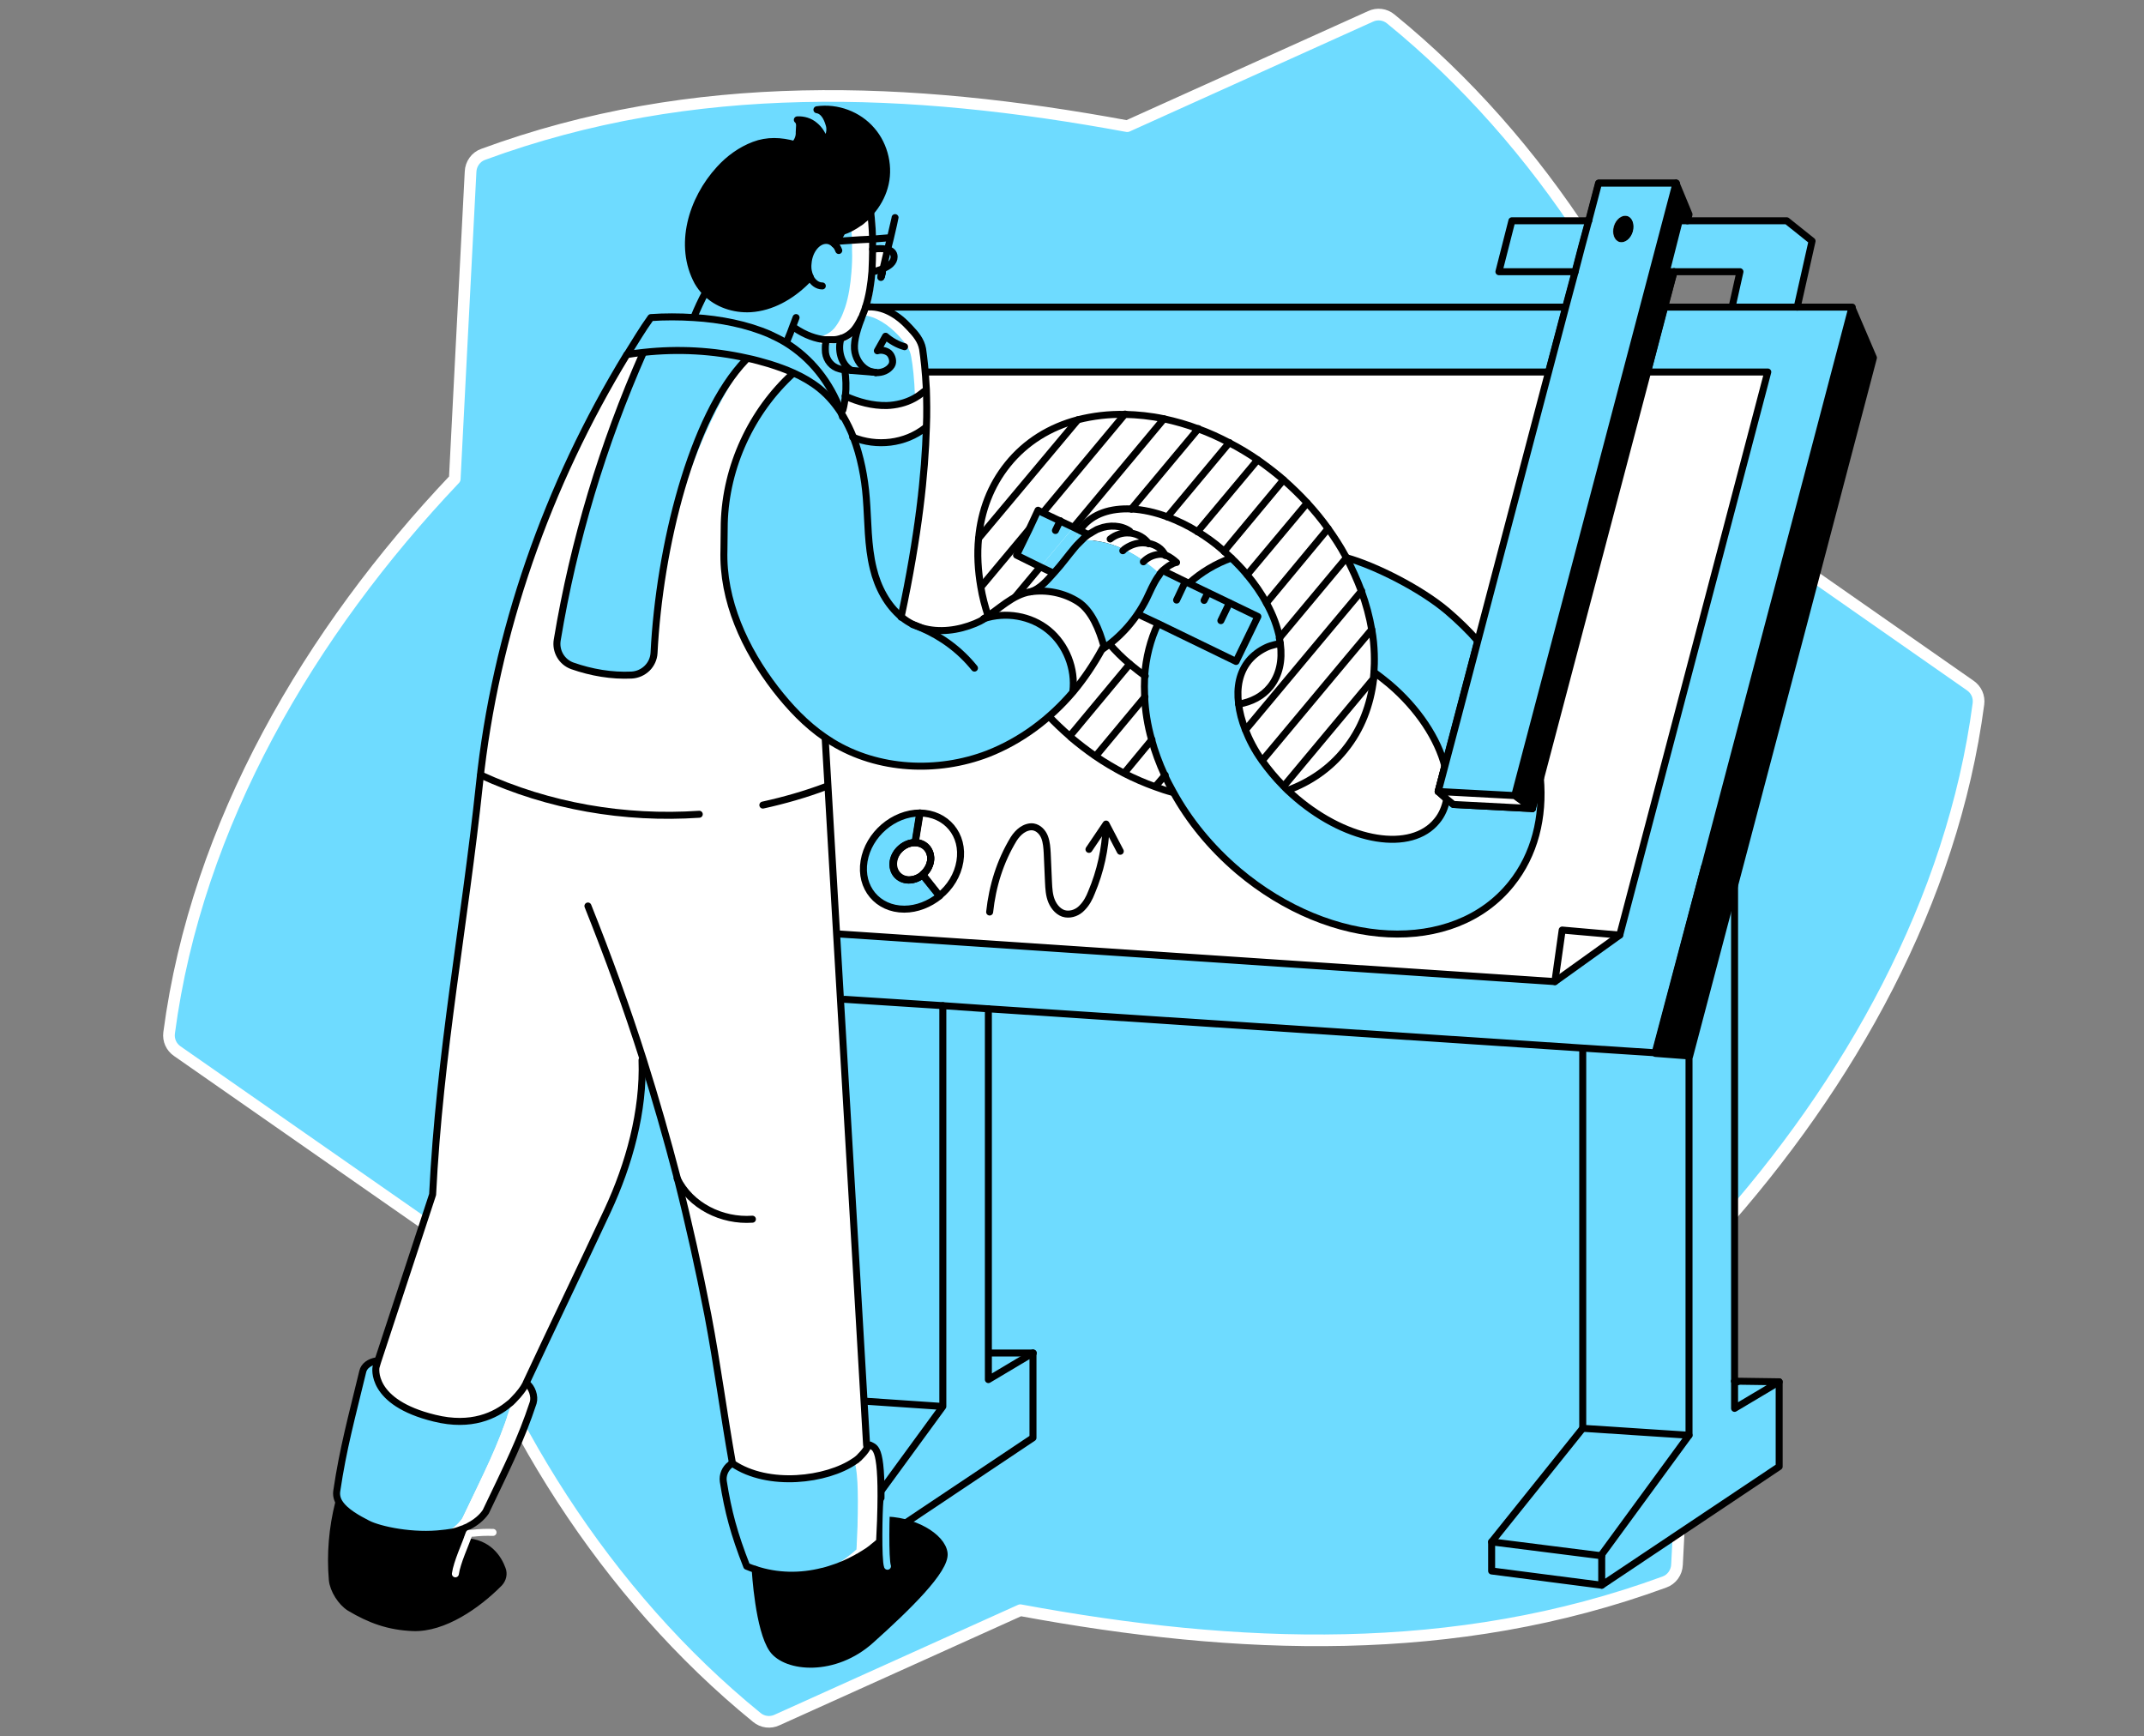 <svg xmlns="http://www.w3.org/2000/svg" width="368" height="298" viewBox="0 0 368 298" fill="none"><rect x="0" y="0" width="368" height="298" fill="#808080" stroke="none"/><path d="M293.381 86.373C283.716 54.666 264.605 24.316 238.708 3.251C237.73 2.436 236.373 2.273 235.233 2.816L193.482 21.656C156.182 14.761 118.938 13.241 82.941 26.488C81.693 26.922 80.824 28.117 80.77 29.474C80.227 39.681 78.055 82.193 78.055 82.193C53.189 108.416 33.752 141.426 29.029 177.259C28.866 178.508 29.409 179.703 30.44 180.408L75.232 211.627C84.896 243.334 104.007 273.684 129.905 294.749C130.882 295.564 132.239 295.727 133.379 295.184L175.131 276.344C212.43 283.239 249.675 284.705 285.671 271.512C286.92 271.078 287.788 269.883 287.843 268.526L288.591 254L292.5 247C293.859 245.566 293.26 212.974 294.586 211.5C317.505 186.015 335.119 154.618 339.584 120.795C339.747 119.546 339.204 118.352 338.172 117.646L293.381 86.373Z" fill="#6EDBFF" stroke="white" stroke-width="2" stroke-linecap="round" stroke-linejoin="round"></path><path d="M317.922 52.712L321.613 61.344C313.035 93.866 305.706 121.664 297.725 151.905C295.227 161.352 292.675 171.016 290.015 181.169H289.906L284.151 180.735C286.975 170.093 289.744 159.397 292.567 148.756C301.036 116.778 309.506 84.636 317.922 52.712Z" fill="black"></path><path d="M317.921 52.712C309.506 84.636 301.036 116.723 292.621 148.756C291.915 151.416 291.209 154.077 290.504 156.737C289.092 162.058 287.68 167.379 286.269 172.699C285.563 175.36 284.857 178.02 284.151 180.68L271.61 179.866L169.648 173.134L161.829 172.591L144.944 171.45L144.184 171.505C143.967 167.759 143.75 163.958 143.533 160.212H143.641L266.886 168.41C271.067 165.424 273.836 163.415 278.016 160.429L303.48 63.842H282.794C282.794 63.733 282.848 63.625 282.848 63.516C283.771 60.096 284.694 56.458 285.726 52.712H317.921Z" fill="#6EDBFF"></path><path d="M311.027 41.364L308.475 52.712H297.399V52.223L298.648 46.631H287.301H285.998L288.224 37.89H289.635H306.683L311.027 41.364Z" fill="#6EDBFF"></path><path d="M305.38 237.145V251.695L274.976 272.055V267.006V266.788L289.961 246.32V181.331V181.223H290.069C292.73 171.07 295.282 161.406 297.779 151.959V241.705L305.38 237.145Z" fill="#6EDBFF"></path><path d="M158.789 63.57L158.572 63.624C158.572 63.841 158.627 64.113 158.627 64.33C158.681 65.036 158.735 65.742 158.735 66.556C158.789 68.402 158.844 70.628 158.735 73.126C158.572 77.903 156.563 95.657 154.392 105.647C160.961 111.456 168.562 105.918 168.562 105.918C168.834 105.755 169.105 105.593 169.377 105.43C169.431 105.43 169.431 105.375 169.485 105.321C170.462 104.615 171.44 103.855 172.417 103.204C172.906 102.878 173.394 102.552 173.937 102.281C174.209 102.118 174.48 102.009 174.752 101.846C175.294 101.575 175.892 101.412 176.543 101.303L178.878 99.892C179.421 99.403 179.964 98.806 180.452 98.263C180.507 98.209 180.507 98.154 180.561 98.154C180.615 98.1 180.669 98.046 180.724 97.992C181.647 96.96 182.461 95.874 183.33 94.843C183.493 94.68 183.601 94.517 183.764 94.3C183.873 94.137 184.036 93.974 184.144 93.811L184.199 93.757C184.361 93.54 184.524 93.377 184.741 93.159C184.796 93.105 184.85 93.051 184.85 93.051C185.013 92.888 185.176 92.725 185.339 92.562C185.339 92.562 185.339 92.562 185.393 92.508C185.502 92.399 185.61 92.345 185.719 92.237C185.773 92.182 185.882 92.128 185.936 92.074C186.044 91.965 186.153 91.856 186.316 91.802C186.37 91.748 186.37 91.748 186.425 91.694C186.479 91.639 186.533 91.639 186.587 91.585C186.642 91.531 186.75 91.477 186.805 91.422C186.967 91.314 187.076 91.205 187.239 91.151C187.293 91.151 187.348 91.096 187.348 91.096C187.456 91.042 187.619 90.933 187.728 90.879C187.782 90.825 187.836 90.825 187.89 90.771C188.053 90.662 188.27 90.608 188.433 90.553C188.651 90.499 188.868 90.391 189.085 90.336C189.519 90.228 189.954 90.119 190.442 90.119C190.659 90.119 190.877 90.119 191.148 90.119C191.582 90.173 192.071 90.228 192.451 90.391C192.885 90.553 193.265 90.716 193.645 90.988V91.259C193.7 91.259 193.754 91.259 193.808 91.259C193.971 91.259 194.134 91.314 194.297 91.368C194.623 91.422 194.894 91.531 195.166 91.694C195.437 91.802 195.709 91.965 195.98 92.182C196.252 92.345 196.469 92.562 196.686 92.834C196.794 92.942 196.903 93.051 196.957 93.214C197.5 93.322 198.043 93.54 198.586 93.865C199.075 94.191 199.509 94.626 199.726 95.223C199.889 95.277 200.052 95.331 200.215 95.44C200.704 95.711 201.138 96.091 201.572 96.471C201.409 96.526 201.246 96.58 201.084 96.634C201.029 96.634 200.975 96.689 200.975 96.689C200.866 96.743 200.758 96.797 200.649 96.852C200.595 96.852 200.541 96.906 200.486 96.906C200.378 96.96 200.324 97.014 200.215 97.069C200.161 97.123 200.106 97.123 200.052 97.177C199.998 97.231 199.889 97.286 199.835 97.34C199.781 97.394 199.726 97.394 199.672 97.449C199.563 97.503 199.509 97.612 199.401 97.666C199.346 97.72 199.346 97.72 199.292 97.774L199.238 97.829C199.183 97.883 199.129 97.937 199.129 97.937C199.075 97.992 199.02 98.046 198.966 98.1L198.912 98.154C198.803 98.263 198.749 98.372 198.695 98.426C198.586 98.589 198.478 98.752 198.369 98.915C197.772 99.783 197.392 100.706 196.957 101.684C196.794 102.009 196.686 102.281 196.523 102.607C196.089 103.475 195.6 104.344 195.003 105.213C194.949 105.267 194.949 105.321 194.894 105.375C193.591 107.276 191.962 109.013 190.116 110.425C189.736 110.696 189.356 110.968 188.976 111.239H188.922C188.868 111.293 188.868 111.402 188.813 111.456C187.456 114.008 185.827 116.397 183.927 118.569C182.678 120.035 181.321 121.446 179.855 122.695C176.706 125.464 173.177 127.69 169.268 129.156C163.73 131.327 157.486 131.87 151.677 130.676H151.623C151.026 130.567 141.904 126.495 141.307 126.333L142.122 140.177C142.502 146.747 142.882 153.316 143.262 159.94L266.615 168.247C266.724 168.192 266.832 168.084 266.941 168.029C270.85 165.261 273.51 163.306 277.365 160.537C277.474 160.483 277.582 160.374 277.691 160.266L303.154 63.841L303.209 63.516H158.789V63.57ZM164.762 147.832C164.382 150.167 163.079 152.285 161.233 153.75C159.495 155.162 157.324 156.031 155.152 156.031C150.591 156.031 147.497 152.339 148.257 147.778C149.017 143.218 153.306 139.526 157.866 139.526C162.427 139.526 165.522 143.272 164.762 147.832ZM157.052 144.629C155.315 144.629 153.632 146.041 153.36 147.832C153.089 149.57 154.283 151.036 156.02 151.036C156.835 151.036 157.704 150.71 158.355 150.167C159.061 149.57 159.604 148.755 159.767 147.832C159.984 146.095 158.789 144.629 157.052 144.629Z" fill="white"></path><path d="M253.639 110.045C252.119 115.855 249.785 124.596 247.993 131.491C246.799 126.822 243.432 121.61 238.437 117.375C237.569 116.669 236.7 115.963 235.831 115.366C235.94 113.846 235.994 110.968 235.451 108.091C235.071 105.865 234.474 103.639 233.66 101.413C232.954 99.512 232.085 97.612 231.108 95.712C235.994 97.069 243.812 100.978 248.427 104.887C250.328 106.516 252.065 108.254 253.639 110.045Z" fill="#6EDBFF"></path><path d="M259.449 151.687C249.567 164.012 228.61 162.98 212.594 149.461C207.87 145.444 204.124 140.829 201.41 135.888C200.867 134.911 200.378 133.988 199.944 133.011C199.021 131.002 198.261 128.939 197.718 126.93C197.012 124.487 196.632 121.989 196.523 119.6C196.469 118.406 196.469 117.211 196.523 116.017C196.74 112.868 197.5 109.827 198.803 107.059L212.159 113.519L215.906 105.81L211.019 103.475L204.07 100.109C206.187 98.209 208.63 96.743 211.345 95.766C212.322 96.689 213.245 97.666 214.06 98.643C215.363 100.218 216.503 101.846 217.372 103.475C218.512 105.538 219.272 107.601 219.652 109.556C219.706 109.882 219.76 110.208 219.815 110.533C219.815 110.533 218.295 110.859 217.372 111.239C216.177 111.782 215.2 112.542 214.386 113.519C212.811 115.474 212.268 118.026 212.648 120.903C212.811 122.315 213.191 123.781 213.788 125.301C214.494 127.038 215.471 128.83 216.666 130.622C217.697 132.142 218.946 133.608 220.358 135.019C220.575 135.237 220.846 135.508 221.064 135.725C221.552 136.214 222.095 136.648 222.638 137.137C231.542 144.684 242.346 146.421 246.69 140.992C247.558 139.906 248.101 138.657 248.373 137.245L249.513 138.223L263.032 138.766C263.521 136.974 263.955 135.182 264.444 133.499C265.041 140.286 263.466 146.692 259.449 151.687Z" fill="#6EDBFF"></path><path d="M231.108 95.712C235.994 97.069 243.812 100.978 248.427 104.887C250.328 106.516 252.065 108.199 253.639 109.991" stroke="black" stroke-width="1.2" stroke-miterlimit="10" stroke-linecap="round" stroke-linejoin="round"></path><path d="M204.069 100.109C206.187 98.209 208.63 96.743 211.345 95.766" stroke="black" stroke-width="1.2" stroke-miterlimit="10" stroke-linecap="round" stroke-linejoin="round"></path><path d="M235.831 115.365C236.7 115.962 237.568 116.668 238.437 117.374C243.432 121.609 246.798 126.821 247.993 131.49" stroke="black" stroke-width="1.2" stroke-miterlimit="10" stroke-linecap="round" stroke-linejoin="round"></path><path d="M219.598 109.502C219.652 109.828 219.706 110.153 219.76 110.479C220.14 113.357 219.598 115.909 218.023 117.863C216.72 119.492 214.82 120.469 212.594 120.849" stroke="black" stroke-width="1.2" stroke-miterlimit="10" stroke-linecap="round" stroke-linejoin="round"></path><path d="M194.188 87.351C196.143 87.459 198.206 87.894 200.377 88.708C202.115 89.359 203.852 90.174 205.589 91.26C207.001 92.128 208.467 93.16 209.824 94.354C209.933 94.463 210.042 94.517 210.096 94.626C210.53 95.006 210.964 95.386 211.345 95.766C212.322 96.689 213.245 97.666 214.059 98.644C215.362 100.218 216.502 101.847 217.371 103.476C218.511 105.539 219.271 107.602 219.651 109.556" stroke="black" stroke-width="1.2" stroke-miterlimit="10" stroke-linecap="round" stroke-linejoin="round"></path><path d="M196.576 116.017C195.708 115.42 194.839 114.714 193.97 114.008L193.916 113.954C192.613 112.868 191.473 111.728 190.441 110.533C190.278 110.316 190.116 110.153 189.953 109.936C188.65 108.361 187.51 106.787 186.641 105.158C185.664 103.421 184.958 101.738 184.523 100.055" stroke="black" stroke-width="1.2" stroke-miterlimit="10" stroke-linecap="round" stroke-linejoin="round"></path><path d="M235.451 108.09C235.071 105.864 234.474 103.638 233.659 101.412C232.953 99.511 232.085 97.611 231.107 95.711C231.053 95.602 230.999 95.548 230.945 95.439C230.076 93.811 229.044 92.236 227.958 90.716C226.873 89.196 225.678 87.73 224.321 86.264C223.072 84.907 221.715 83.604 220.303 82.355C220.14 82.192 219.977 82.083 219.814 81.921C218.511 80.835 217.208 79.857 215.905 78.934C214.331 77.849 212.702 76.871 211.019 76.002C209.282 75.08 207.49 74.265 205.698 73.614C203.744 72.854 201.735 72.311 199.78 71.876C197.5 71.388 195.274 71.171 193.102 71.116C190.279 71.062 187.564 71.388 185.013 72.039C180.235 73.288 176.054 75.84 172.96 79.695C170.028 83.332 168.399 87.675 167.965 92.399C167.693 95.059 167.856 97.883 168.345 100.706C168.616 102.389 169.051 104.018 169.594 105.701C169.756 106.244 169.974 106.787 170.136 107.33C170.842 109.23 171.711 111.13 172.743 112.976C173.666 114.659 174.751 116.342 175.892 117.971C176.977 119.491 178.226 120.957 179.529 122.369C179.692 122.532 179.855 122.749 180.018 122.912C181.104 124.052 182.298 125.192 183.547 126.278C183.655 126.386 183.71 126.441 183.818 126.549C185.176 127.689 186.587 128.775 187.999 129.753C189.573 130.838 191.256 131.816 192.885 132.684C194.677 133.607 196.469 134.367 198.26 135.019C199.292 135.399 200.269 135.725 201.301 135.996" stroke="black" stroke-width="1.2" stroke-miterlimit="10" stroke-linecap="round" stroke-linejoin="round"></path><path d="M221.063 135.617C224.863 134.205 228.23 131.925 230.836 128.667C233.659 125.193 235.233 121.012 235.776 116.506" stroke="black" stroke-width="1.2" stroke-miterlimit="10" stroke-linecap="round" stroke-linejoin="round"></path><path d="M185.012 72.04L167.964 92.4" stroke="black" stroke-width="1.2" stroke-miterlimit="10" stroke-linecap="round" stroke-linejoin="round"></path><path d="M176.651 90.825L168.399 100.707" stroke="black" stroke-width="1.2" stroke-miterlimit="10" stroke-linecap="round" stroke-linejoin="round"></path><path d="M193.102 71.062L178.986 88.002" stroke="black" stroke-width="1.2" stroke-miterlimit="10" stroke-linecap="round" stroke-linejoin="round"></path><path d="M178.553 97.286L174.209 102.498L170.191 107.276" stroke="black" stroke-width="1.2" stroke-miterlimit="10" stroke-linecap="round" stroke-linejoin="round"></path><path d="M199.78 71.877L184.252 90.499" stroke="black" stroke-width="1.2" stroke-miterlimit="10" stroke-linecap="round" stroke-linejoin="round"></path><path d="M205.698 73.56L194.188 87.35" stroke="black" stroke-width="1.2" stroke-miterlimit="10" stroke-linecap="round" stroke-linejoin="round"></path><path d="M183.764 99.783L172.796 112.922" stroke="black" stroke-width="1.2" stroke-miterlimit="10" stroke-linecap="round" stroke-linejoin="round"></path><path d="M186.587 105.213L176 117.917" stroke="black" stroke-width="1.2" stroke-miterlimit="10" stroke-linecap="round" stroke-linejoin="round"></path><path d="M211.019 75.949L200.378 88.708" stroke="black" stroke-width="1.2" stroke-miterlimit="10" stroke-linecap="round" stroke-linejoin="round"></path><path d="M189.899 109.99L179.637 122.315" stroke="black" stroke-width="1.2" stroke-miterlimit="10" stroke-linecap="round" stroke-linejoin="round"></path><path d="M215.851 78.935L205.536 91.259" stroke="black" stroke-width="1.2" stroke-miterlimit="10" stroke-linecap="round" stroke-linejoin="round"></path><path d="M193.916 113.954L183.709 126.224" stroke="black" stroke-width="1.2" stroke-miterlimit="10" stroke-linecap="round" stroke-linejoin="round"></path><path d="M220.303 82.356L210.096 94.626" stroke="black" stroke-width="1.2" stroke-miterlimit="10" stroke-linecap="round" stroke-linejoin="round"></path><path d="M196.523 119.601L188.162 129.645" stroke="black" stroke-width="1.2" stroke-miterlimit="10" stroke-linecap="round" stroke-linejoin="round"></path><path d="M224.375 86.318L214.059 98.643" stroke="black" stroke-width="1.2" stroke-miterlimit="10" stroke-linecap="round" stroke-linejoin="round"></path><path d="M197.718 126.93L193.048 132.576" stroke="black" stroke-width="1.2" stroke-miterlimit="10" stroke-linecap="round" stroke-linejoin="round"></path><path d="M227.958 90.717L217.371 103.476" stroke="black" stroke-width="1.2" stroke-miterlimit="10" stroke-linecap="round" stroke-linejoin="round"></path><path d="M199.997 133.011L198.368 134.911" stroke="black" stroke-width="1.2" stroke-miterlimit="10" stroke-linecap="round" stroke-linejoin="round"></path><path d="M219.598 109.502L231.108 95.712" stroke="black" stroke-width="1.2" stroke-miterlimit="10" stroke-linecap="round" stroke-linejoin="round"></path><path d="M213.788 125.247L225.895 110.75L233.713 101.412" stroke="black" stroke-width="1.2" stroke-miterlimit="10" stroke-linecap="round" stroke-linejoin="round"></path><path d="M220.357 134.911L235.722 116.506C235.722 116.506 235.777 116.071 235.831 115.311C235.939 113.791 235.994 110.914 235.451 108.036C231.487 112.76 231.487 112.76 231.487 112.76L216.666 130.513" stroke="black" stroke-width="1.2" stroke-miterlimit="10" stroke-linecap="round" stroke-linejoin="round"></path><path d="M185.338 91.042C185.446 90.879 185.609 90.662 185.718 90.499C187.564 88.165 190.604 87.188 194.188 87.35" stroke="black" stroke-width="1.2" stroke-miterlimit="10" stroke-linecap="round" stroke-linejoin="round"></path><path d="M278.994 37.02C279.971 37.02 280.568 38.052 280.405 39.301C280.242 40.55 279.319 41.581 278.342 41.581C277.365 41.581 276.768 40.55 276.93 39.301C277.093 38.052 278.016 37.02 278.994 37.02Z" fill="black"></path><path d="M272.696 37.89C271.935 40.822 271.175 43.753 270.361 46.685H257.276L259.502 37.89H272.696Z" fill="#6EDBFF"></path><path d="M268.786 52.712C267.809 56.404 266.832 60.15 265.855 63.842H159.06H158.843C158.735 62.159 158.517 60.802 158.409 59.879C158.192 58.575 157.432 57.598 156.563 56.621C156.454 56.512 156.291 56.349 156.183 56.241C155.531 55.535 154.826 54.938 154.12 54.395C153.685 54.069 153.197 53.798 152.708 53.526C151.894 53.092 151.025 52.821 150.102 52.712H268.786Z" fill="#6EDBFF"></path><path d="M215.906 105.81L212.16 113.519L198.804 107.058C199.564 105.484 200.432 104.018 201.573 102.661C202.333 101.738 203.147 100.869 204.016 100.055L215.906 105.81Z" fill="#6EDBFF"></path><path d="M199.618 97.938L204.07 100.109C203.201 100.869 202.387 101.738 201.627 102.715C200.541 104.073 199.618 105.539 198.858 107.113L195.274 105.376C195.817 104.561 196.36 103.693 196.795 102.77C196.957 102.444 197.066 102.172 197.229 101.847C197.663 100.924 198.098 99.946 198.641 99.078C198.749 98.915 198.858 98.752 198.966 98.589C199.021 98.48 199.129 98.372 199.183 98.317L199.238 98.263C199.401 98.155 199.509 98.046 199.618 97.938Z" fill="#6EDBFF"></path><path d="M199.618 97.938C199.509 98.046 199.401 98.155 199.346 98.264L199.292 98.318C199.183 98.427 199.129 98.535 199.075 98.589C198.966 98.752 198.858 98.915 198.749 99.078C198.152 99.947 197.772 100.87 197.337 101.847C197.174 102.173 197.066 102.444 196.903 102.77C196.469 103.639 195.98 104.507 195.383 105.376L184.524 100.164C184.416 99.892 184.361 99.567 184.307 99.295C183.927 97.612 183.873 95.983 184.09 94.517C184.253 94.355 184.361 94.192 184.524 93.975C184.687 93.757 184.85 93.594 185.067 93.377C185.121 93.323 185.176 93.269 185.176 93.269C185.339 93.106 185.502 92.943 185.664 92.78C185.664 92.78 185.664 92.78 185.719 92.726C185.827 92.617 185.936 92.563 186.044 92.454C186.099 92.4 186.207 92.346 186.262 92.291C186.37 92.183 186.479 92.074 186.642 92.02C186.75 91.966 186.805 91.857 186.913 91.803L199.618 97.938Z" fill="#6EDBFF"></path><path d="M185.338 91.042L186.804 91.748C186.696 91.802 186.641 91.856 186.533 91.965C186.424 92.074 186.316 92.128 186.153 92.236C186.098 92.291 185.99 92.345 185.936 92.399C185.827 92.508 185.718 92.562 185.61 92.671C185.61 92.671 185.61 92.671 185.555 92.725C185.393 92.888 185.23 93.051 185.067 93.214C185.013 93.268 184.958 93.322 184.958 93.322C184.795 93.54 184.578 93.702 184.415 93.919C184.252 94.082 184.144 94.245 183.981 94.462C184.198 93.214 184.632 92.074 185.338 91.042Z" fill="#6EDBFF"></path><path d="M184.253 90.499L185.338 91.042C184.633 92.073 184.198 93.214 184.035 94.517C183.872 94.68 183.764 94.843 183.601 95.06C182.732 96.145 181.918 97.231 180.995 98.209C180.941 98.263 180.886 98.317 180.832 98.371L178.552 97.286L184.253 90.499Z" fill="#6EDBFF"></path><path d="M184.47 100.11L183.819 99.784L184.253 99.241C184.307 99.567 184.362 99.838 184.47 100.11Z" fill="#6EDBFF"></path><path d="M184.253 99.241L183.819 99.784L180.887 98.372C180.941 98.318 180.995 98.264 181.05 98.21C181.973 97.178 182.787 96.092 183.656 95.061C183.819 94.898 183.927 94.735 184.09 94.518C183.764 95.984 183.873 97.558 184.253 99.241Z" fill="#6EDBFF"></path><path d="M184.253 90.499L178.552 97.286L174.48 95.277L176.652 90.825L178.986 88.002L184.253 90.499Z" fill="#6EDBFF"></path><path d="M178.986 88.002L176.651 90.825L178.172 87.567L178.986 88.002Z" fill="#6EDBFF"></path><path d="M264.389 133.499C264.987 140.286 263.412 146.692 259.394 151.687C249.513 164.012 228.556 162.98 212.54 149.461C207.816 145.444 204.07 140.829 201.355 135.888C200.812 134.911 200.324 133.988 199.889 133.011C198.966 131.002 198.206 128.939 197.663 126.93C196.958 124.487 196.578 121.989 196.469 119.6C196.415 118.406 196.415 117.211 196.469 116.017C196.686 112.868 197.446 109.828 198.749 107.059" stroke="black" stroke-width="1.2" stroke-miterlimit="10" stroke-linecap="round" stroke-linejoin="round"></path><path d="M248.319 137.137C248.047 138.549 247.504 139.852 246.636 140.883C242.238 146.312 231.488 144.575 222.584 137.028C222.041 136.594 221.552 136.105 221.009 135.617C220.792 135.4 220.521 135.182 220.304 134.911C218.892 133.499 217.698 132.033 216.612 130.513C215.363 128.776 214.44 126.984 213.734 125.192C213.137 123.672 212.757 122.206 212.594 120.795C212.214 117.917 212.757 115.365 214.331 113.411C215.146 112.434 216.177 111.674 217.317 111.131C218.186 110.696 219.761 110.425 219.761 110.425" stroke="black" stroke-width="1.2" stroke-miterlimit="10" stroke-linecap="round" stroke-linejoin="round"></path><path d="M287.301 46.631C286.758 48.694 286.215 50.757 285.672 52.712C285.292 54.232 284.912 55.698 284.532 57.109C284.315 57.924 284.097 58.792 283.88 59.607C283.555 60.964 283.174 62.267 282.849 63.57C282.849 63.679 282.794 63.787 282.794 63.896" stroke="black" stroke-width="1.2" stroke-miterlimit="10" stroke-linecap="round" stroke-linejoin="round"></path><path d="M264.389 133.499C263.955 135.236 263.466 136.974 262.978 138.765" stroke="black" stroke-width="1.2" stroke-miterlimit="10" stroke-linecap="round" stroke-linejoin="round"></path><path d="M246.853 135.834C247.178 134.531 247.613 133.01 247.993 131.436C249.784 124.541 252.119 115.8 253.639 109.99" stroke="black" stroke-width="1.2" stroke-miterlimit="10" stroke-linecap="round" stroke-linejoin="round"></path><path d="M265.855 63.842C265.855 63.733 265.909 63.624 265.909 63.516C266.887 59.932 267.81 56.295 268.787 52.712C269.33 50.703 269.873 48.64 270.416 46.631C271.176 43.699 271.936 40.767 272.75 37.835C273.293 35.718 273.89 33.546 274.433 31.429H287.735C284.912 42.124 282.089 52.82 279.265 63.516" stroke="black" stroke-width="1.2" stroke-miterlimit="10" stroke-linecap="round" stroke-linejoin="round"></path><path d="M248.318 137.137L249.459 138.06L263.032 138.766L259.991 136.54L246.853 135.834L248.318 137.137Z" fill="white" stroke="black" stroke-width="1.2" stroke-miterlimit="10" stroke-linecap="round" stroke-linejoin="round"></path><path d="M268.786 52.711H150.102H148.582" stroke="black" stroke-width="1.2" stroke-miterlimit="10" stroke-linecap="round" stroke-linejoin="round"></path><path d="M317.921 52.711H308.474H297.398H285.671" stroke="black" stroke-width="1.2" stroke-miterlimit="10" stroke-linecap="round" stroke-linejoin="round"></path><path d="M292.567 148.756C291.861 151.416 291.155 154.077 290.449 156.737C289.038 162.058 287.626 167.378 286.214 172.699C285.509 175.359 284.803 178.02 284.097 180.68L271.555 179.866L169.647 173.133" stroke="black" stroke-width="1.2" stroke-miterlimit="10" stroke-linecap="round" stroke-linejoin="round"></path><path d="M161.829 172.591L144.998 171.505" stroke="black" stroke-width="1.2" stroke-miterlimit="10" stroke-linecap="round" stroke-linejoin="round"></path><path d="M265.855 63.842H159.061" stroke="black" stroke-width="1.2" stroke-miterlimit="10" stroke-linecap="round" stroke-linejoin="round"></path><path d="M282.739 63.842H303.425L278.016 160.483C273.835 163.469 271.067 165.478 266.886 168.464L143.641 160.266" stroke="black" stroke-width="1.2" stroke-miterlimit="10" stroke-linecap="round" stroke-linejoin="round"></path><path d="M297.725 151.959C295.227 161.406 292.675 171.07 290.015 181.223H289.906L284.151 180.788C286.975 170.147 289.744 159.505 292.567 148.81C300.982 116.777 309.506 84.69 317.867 52.766L321.559 61.398C313.035 93.92 305.706 121.663 297.725 151.959Z" stroke="black" stroke-width="1.2" stroke-miterlimit="10" stroke-linecap="round" stroke-linejoin="round"></path><path d="M287.681 31.429L289.907 36.804C289.798 37.184 289.744 37.51 289.635 37.89" stroke="black" stroke-width="1.2" stroke-miterlimit="10" stroke-linecap="round" stroke-linejoin="round"></path><path d="M246.852 135.834C247.232 134.368 247.612 132.902 247.992 131.49" stroke="black" stroke-width="1.2" stroke-miterlimit="10" stroke-linecap="round" stroke-linejoin="round"></path><path d="M287.681 31.429C278.451 66.448 269.221 101.521 259.991 136.54L246.907 135.834C247.287 134.368 247.667 132.902 248.047 131.491C249.947 124.324 251.793 117.211 253.693 110.045C257.765 94.626 261.783 79.261 265.855 63.842C266.832 60.15 267.81 56.403 268.787 52.712C269.33 50.703 269.873 48.64 270.416 46.631C271.176 43.699 271.936 40.767 272.75 37.835C273.293 35.718 273.89 33.546 274.433 31.429H287.681V31.429ZM280.351 39.301C280.514 38.052 279.917 37.021 278.94 37.021C277.962 37.021 277.039 38.052 276.876 39.301C276.714 40.55 277.311 41.581 278.288 41.581C279.265 41.581 280.188 40.55 280.351 39.301Z" fill="#6EDBFF"></path><path d="M271.664 179.92V245.126L289.906 246.32V181.332" stroke="black" stroke-width="1.2" stroke-miterlimit="10" stroke-linecap="round" stroke-linejoin="round"></path><path d="M305.38 237.145V251.695L274.922 272.055V267.006V266.788L289.907 246.32" stroke="black" stroke-width="1.2" stroke-miterlimit="10" stroke-linecap="round" stroke-linejoin="round"></path><path d="M297.725 151.959V237.036" stroke="black" stroke-width="1.2" stroke-miterlimit="10" stroke-linecap="round" stroke-linejoin="round"></path><path d="M274.921 267.006L256.027 264.617V269.612L274.921 272.055" stroke="black" stroke-width="1.2" stroke-miterlimit="10" stroke-linecap="round" stroke-linejoin="round"></path><path d="M256.027 264.617L271.664 245.126" stroke="black" stroke-width="1.2" stroke-miterlimit="10" stroke-linecap="round" stroke-linejoin="round"></path><path d="M305.38 237.145L297.725 241.705V237.036C298.213 237.036 305.38 237.145 305.38 237.145Z" fill="#6EDBFF" stroke="black" stroke-width="1.2" stroke-miterlimit="10" stroke-linecap="round" stroke-linejoin="round"></path><path d="M298.213 237.145L297.725 237.036" stroke="black" stroke-width="1.2" stroke-miterlimit="10" stroke-linecap="round" stroke-linejoin="round"></path><path d="M161.829 241.38L148.256 240.457L143.587 240.185V174.979" stroke="black" stroke-width="1.2" stroke-miterlimit="10" stroke-linecap="round" stroke-linejoin="round"></path><path d="M169.648 236.765V173.134L161.83 172.591V241.38L151.08 256.093L146.845 261.848V267.115L177.303 246.755V232.204L169.648 236.765Z" fill="#6EDBFF" stroke="black" stroke-width="1.2" stroke-miterlimit="10" stroke-linecap="round" stroke-linejoin="round"></path><path d="M146.898 262.065L127.95 259.676V264.671L146.898 267.114" stroke="black" stroke-width="1.2" stroke-miterlimit="10" stroke-linecap="round" stroke-linejoin="round"></path><path d="M127.95 259.677L143.587 240.186" stroke="black" stroke-width="1.2" stroke-miterlimit="10" stroke-linecap="round" stroke-linejoin="round"></path><path d="M170.19 232.204C170.733 232.204 177.357 232.204 177.357 232.204" stroke="black" stroke-width="1.2" stroke-miterlimit="10" stroke-linecap="round" stroke-linejoin="round"></path><path d="M270.361 46.631H257.276L259.502 37.89H272.696" stroke="black" stroke-width="1.2" stroke-miterlimit="10" stroke-linecap="round" stroke-linejoin="round"></path><path d="M297.399 52.223L298.648 46.631H287.301H285.998L288.224 37.89H289.635H306.683L311.027 41.364L308.475 52.712" stroke="black" stroke-width="1.2" stroke-miterlimit="10" stroke-linecap="round" stroke-linejoin="round"></path><path d="M204.07 100.109L215.905 105.81L212.159 113.519L198.857 107.059L195.274 105.375L184.47 100.109L183.764 99.783L180.832 98.372L178.552 97.286L174.48 95.277L176.652 90.825L178.172 87.567L178.986 88.002L184.253 90.499L185.339 91.042L186.804 91.748L199.618 97.937L204.07 100.109Z" stroke="black" stroke-width="1.2" stroke-miterlimit="10" stroke-linecap="round" stroke-linejoin="round"></path><path d="M266.886 168.464L268.134 159.614L278.016 160.483" stroke="black" stroke-width="1.2" stroke-miterlimit="10" stroke-linecap="round" stroke-linejoin="round"></path><path d="M164.762 147.833C164.382 150.168 163.079 152.285 161.233 153.751L158.301 150.113C159.007 149.516 159.55 148.702 159.713 147.779C159.984 146.042 158.844 144.576 157.052 144.576L157.867 139.526C162.427 139.581 165.522 143.273 164.762 147.833Z" fill="white" stroke="black" stroke-width="1.2" stroke-miterlimit="10" stroke-linecap="round" stroke-linejoin="round"></path><path d="M161.286 153.751C159.549 155.163 157.377 156.031 155.205 156.031C150.645 156.031 147.55 152.339 148.31 147.779C149.07 143.218 153.359 139.526 157.92 139.526L157.106 144.576C155.368 144.576 153.685 145.987 153.414 147.779C153.142 149.516 154.337 150.982 156.074 150.982C156.888 150.982 157.757 150.656 158.409 150.113L161.286 153.751Z" stroke="black" stroke-width="1.2" stroke-miterlimit="10" stroke-linecap="round" stroke-linejoin="round"></path><path d="M159.712 147.833C159.549 148.756 159.06 149.571 158.3 150.168C157.649 150.711 156.834 151.036 155.965 151.036C154.228 151.036 153.034 149.625 153.305 147.833C153.577 146.096 155.26 144.63 156.997 144.63C158.789 144.63 159.983 146.096 159.712 147.833Z" stroke="black" stroke-width="1.2" stroke-miterlimit="10" stroke-linecap="round" stroke-linejoin="round"></path><path d="M159.712 147.833C159.549 148.756 159.06 149.571 158.3 150.168C157.649 150.711 156.834 151.036 155.965 151.036C154.228 151.036 153.034 149.625 153.305 147.833C153.577 146.096 155.26 144.63 156.997 144.63C158.789 144.63 159.983 146.096 159.712 147.833Z" stroke="black" stroke-width="1.2" stroke-miterlimit="10" stroke-linecap="round" stroke-linejoin="round"></path><path d="M169.865 156.52C170.353 152.014 171.656 147.833 173.991 143.978C174.371 143.381 174.86 142.838 175.403 142.458C175.946 142.078 176.706 141.807 177.357 141.915C178.28 142.078 178.986 142.838 179.312 143.707C179.637 144.576 179.692 145.499 179.746 146.422C179.8 148.05 179.909 149.733 179.963 151.362C180.018 152.502 180.072 153.642 180.506 154.674C180.94 155.706 181.809 156.683 182.895 156.846C183.927 157.009 185.012 156.574 185.718 155.814C186.478 155.054 186.967 154.131 187.347 153.154C188.867 149.571 189.736 145.661 189.845 141.807" stroke="black" stroke-width="1.2" stroke-miterlimit="10" stroke-linecap="round" stroke-linejoin="round"></path><path d="M186.913 145.769L189.845 141.426L192.288 146.095" stroke="black" stroke-width="1.2" stroke-miterlimit="10" stroke-linecap="round" stroke-linejoin="round"></path><path d="M151.351 47.173C151.351 47.065 151.405 46.956 151.405 46.848" stroke="black" stroke-width="1.2" stroke-miterlimit="10" stroke-linecap="round" stroke-linejoin="round"></path><path d="M151.242 47.553V47.499C151.242 47.499 151.242 47.445 151.242 47.39C151.242 47.336 151.242 47.282 151.296 47.227" stroke="black" stroke-width="1.2" stroke-miterlimit="10" stroke-linecap="round" stroke-linejoin="round"></path><path d="M151.296 47.227V47.39" stroke="black" stroke-width="1.2" stroke-miterlimit="10" stroke-linecap="round" stroke-linejoin="round"></path><path d="M151.296 47.228C151.296 47.173 151.296 47.173 151.296 47.119" stroke="black" stroke-width="1.2" stroke-miterlimit="10" stroke-linecap="round" stroke-linejoin="round"></path><path d="M151.405 46.848L151.351 47.173" stroke="black" stroke-width="1.2" stroke-miterlimit="10" stroke-linecap="round" stroke-linejoin="round"></path><path d="M151.405 46.848C151.405 46.794 151.405 46.739 151.46 46.739" stroke="black" stroke-width="1.2" stroke-miterlimit="10" stroke-linecap="round" stroke-linejoin="round"></path><path d="M178.008 101.032C177.628 101.249 177.248 101.467 176.814 101.575L178.008 101.032Z" fill="white"></path><path d="M287.681 31.429L289.907 36.804C289.798 37.184 289.744 37.51 289.635 37.89H288.224L285.998 46.685H287.301C286.758 48.748 286.215 50.811 285.672 52.766C284.64 56.675 283.663 60.367 282.74 63.896C276.496 87.676 272.044 104.453 264.389 133.554C263.955 135.291 263.466 137.028 262.977 138.82L259.937 136.594C269.221 101.521 278.451 66.502 287.681 31.429Z" fill="black"></path><path d="M209.553 106.516L211.019 103.476" stroke="black" stroke-width="1.2" stroke-miterlimit="10" stroke-linecap="round" stroke-linejoin="round"></path><path d="M201.952 102.987L203.418 99.893" stroke="black" stroke-width="1.2" stroke-miterlimit="10" stroke-linecap="round" stroke-linejoin="round"></path><path d="M181.157 91.043L181.972 89.359" stroke="black" stroke-width="1.2" stroke-miterlimit="10" stroke-linecap="round" stroke-linejoin="round"></path><path d="M206.675 103.041L207.272 101.847" stroke="black" stroke-width="1.2" stroke-miterlimit="10" stroke-linecap="round" stroke-linejoin="round"></path><path d="M263.031 138.766C263.52 136.974 263.954 135.183 264.443 133.499C272.098 104.398 276.55 87.622 282.794 63.842C283.717 60.313 284.694 56.621 285.726 52.712C286.269 50.757 286.757 48.694 287.354 46.631" stroke="black" stroke-width="1.2" stroke-miterlimit="10" stroke-linecap="round" stroke-linejoin="round"></path><path d="M246.852 135.834C248.752 128.667 251.792 117.157 253.638 110.045C257.71 94.626 261.728 79.261 265.8 63.842C266.777 60.15 267.754 56.403 268.732 52.712C269.275 50.703 269.817 48.64 270.36 46.631C271.12 43.699 271.881 40.767 272.695 37.835C273.238 35.718 273.835 33.546 274.378 31.429H287.68C278.45 66.448 269.22 101.521 259.99 136.54" stroke="black" stroke-width="1.2" stroke-miterlimit="10" stroke-linecap="round" stroke-linejoin="round"></path><path d="M248.317 137.137L249.458 138.06L263.031 138.766L259.99 136.54L246.852 135.834L248.317 137.137Z" fill="white" stroke="black" stroke-width="1.2" stroke-miterlimit="10" stroke-linecap="round" stroke-linejoin="round"></path><path d="M151.025 260.871H151.243C156.78 260.708 161.775 263.748 162.047 266.571C162.373 269.395 155.749 275.855 149.505 281.448C143.261 287.04 134.9 286.334 132.62 283.076C130.231 279.71 129.58 269.72 129.634 269.34C133.38 270.589 137.398 270.643 141.198 269.666H141.253C141.47 269.612 141.633 269.557 141.85 269.503C142.013 269.449 142.23 269.395 142.393 269.34C142.556 269.286 142.719 269.232 142.881 269.177C143.044 269.123 143.207 269.069 143.37 269.014C143.696 268.906 144.022 268.797 144.347 268.634C144.51 268.58 144.619 268.526 144.782 268.472C145.542 268.146 146.302 267.766 147.008 267.386C147.171 267.277 147.333 267.169 147.496 267.114C147.551 267.114 147.605 267.06 147.659 267.006C147.822 266.897 148.039 266.788 148.202 266.68C148.419 266.571 148.582 266.408 148.799 266.3C149.016 266.191 149.179 266.028 149.342 265.92C149.505 265.811 149.722 265.648 149.885 265.485C150.048 265.323 150.265 265.214 150.428 265.051C150.591 264.888 150.754 264.78 150.971 264.617C150.917 263.205 150.971 262.011 151.025 260.871Z" fill="black"></path><path d="M136.149 64.059C137.723 64.764 139.243 65.633 140.601 66.719C142.284 68.076 143.587 69.705 144.673 71.497C145.324 72.637 145.921 73.831 146.41 75.08C147.659 78.392 148.365 81.975 148.636 85.504C148.962 89.576 148.853 93.648 149.83 97.612C150.591 100.815 152.219 103.91 154.717 105.973C155.314 106.461 155.966 106.896 156.671 107.221C157.16 107.439 157.649 107.656 158.192 107.819C161.123 108.687 164.435 108.253 167.313 107.059C167.856 106.841 168.399 106.57 168.887 106.244C172.633 104.995 176.977 105.701 180.017 108.199C183.058 110.696 184.686 114.822 184.198 118.732L184.252 118.786C180.289 123.455 175.294 127.201 169.593 129.427C160.961 132.739 150.753 132.25 142.881 127.418C142.447 127.147 142.067 126.875 141.632 126.604C138.375 124.378 135.606 121.446 133.163 118.297C127.896 111.456 124.041 103.095 124.313 94.463L124.367 89.848C124.584 80.075 128.982 70.574 136.149 64.059Z" fill="#6EDBFF"></path><path d="M200.541 97.177C200.649 97.123 200.703 97.069 200.812 97.015C200.758 97.069 200.649 97.123 200.541 97.177Z" fill="white"></path><path d="M200.051 95.386C200.757 95.603 201.354 96.092 201.897 96.635C201.789 96.635 201.734 96.689 201.626 96.689C201.517 96.689 201.463 96.743 201.354 96.797C201.3 96.797 201.192 96.852 201.137 96.906C201.029 96.96 200.92 97.014 200.811 97.069C200.703 97.123 200.649 97.177 200.54 97.232C200.323 97.34 200.106 97.503 199.889 97.72C199.78 97.775 199.726 97.883 199.617 97.938C199.508 98.046 199.4 98.155 199.291 98.263C199.183 98.372 199.128 98.48 199.02 98.589C199.02 98.589 199.02 98.589 199.02 98.643C198.097 97.775 197.228 97.069 196.305 96.417C197.065 95.712 198.043 95.332 199.074 95.277C199.4 95.223 199.726 95.277 200.051 95.386Z" fill="white"></path><path d="M199.943 97.666C199.835 97.72 199.78 97.829 199.672 97.883C199.78 97.775 199.835 97.72 199.943 97.666Z" fill="white"></path><path d="M199.672 97.883C199.563 97.991 199.455 98.1 199.346 98.209C199.455 98.1 199.563 97.991 199.672 97.883Z" fill="white"></path><path d="M199.347 98.209C199.238 98.318 199.184 98.426 199.075 98.535C199.184 98.426 199.238 98.318 199.347 98.209Z" fill="white"></path><path d="M197.283 93.323C198.369 93.54 199.563 94.191 200.052 95.386C199.78 95.277 199.455 95.223 199.129 95.223C198.097 95.277 197.12 95.657 196.36 96.363C195.165 95.494 194.025 94.843 192.939 94.354C193.862 93.648 195.003 93.214 196.143 93.214C196.468 93.214 196.849 93.268 197.283 93.323Z" fill="white"></path><path d="M192.939 94.3C189.953 92.888 187.402 92.617 185.61 92.725C185.718 92.617 185.827 92.508 185.936 92.4C186.044 92.291 186.153 92.182 186.316 92.074C186.533 91.911 186.696 91.748 186.913 91.639C186.967 91.585 187.021 91.531 187.13 91.531C187.239 91.477 187.347 91.368 187.456 91.314C187.564 91.259 187.727 91.151 187.836 91.097C187.944 91.042 188.107 90.934 188.216 90.879C188.379 90.825 188.487 90.771 188.65 90.716C190.333 90.065 192.396 90.119 193.862 91.151V91.422C193.917 91.422 193.971 91.422 194.025 91.422C195.274 91.585 196.468 92.237 197.174 93.268C196.794 93.16 196.414 93.16 196.088 93.16C195.003 93.16 193.862 93.594 192.939 94.3Z" fill="white"></path><path d="M185.013 103.258C182.624 101.738 179.638 101.086 176.815 101.575C178.552 101.086 179.801 99.512 180.995 98.209C182.244 96.851 183.276 95.385 184.47 93.974C184.579 93.865 184.687 93.702 184.796 93.594C184.85 93.54 184.959 93.431 185.013 93.377C185.23 93.159 185.448 92.942 185.665 92.725C187.456 92.671 190.008 92.888 192.994 94.3C194.08 94.788 195.22 95.494 196.415 96.308C197.283 96.96 198.206 97.666 199.129 98.534C199.021 98.697 198.858 98.86 198.749 99.077C197.989 100.218 197.501 101.521 196.849 102.769C195.112 106.244 192.506 109.23 189.302 111.402L189.248 111.348C189.357 111.185 189.411 111.022 189.519 110.859C188.705 108.144 187.402 104.832 185.013 103.258Z" fill="#6EDBFF"></path><path d="M168.833 106.19C171.493 104.561 173.774 102.063 176.814 101.575C179.637 101.14 182.623 101.738 185.012 103.258C187.401 104.778 188.704 108.144 189.464 110.859C189.356 111.022 189.301 111.185 189.193 111.347C187.781 113.953 186.098 116.451 184.198 118.731L184.144 118.677C184.632 114.768 183.003 110.642 179.963 108.144C176.923 105.647 172.579 104.941 168.833 106.19Z" fill="white"></path><path d="M145.053 67.967C147.279 68.999 149.722 69.65 152.165 69.542C153.74 69.487 155.369 69.108 156.78 68.347C156.998 68.239 157.16 68.13 157.323 68.022C157.432 67.967 157.486 67.913 157.595 67.859C157.866 67.641 158.192 67.424 158.463 67.207C158.518 67.153 158.572 67.099 158.626 67.099C158.735 66.99 158.789 66.936 158.898 66.827H159.006C159.061 68.673 159.115 70.899 159.006 73.397H158.843C155.369 76.22 150.482 76.709 146.356 75.025C145.867 73.777 145.325 72.582 144.619 71.442C144.51 71.116 144.402 70.736 144.293 70.41L144.619 70.302C144.836 69.542 144.999 68.782 145.053 67.967Z" fill="white"></path><path d="M158.626 67.099C158.572 67.153 158.518 67.207 158.463 67.207C158.518 67.153 158.572 67.153 158.626 67.099Z" fill="#6EDBFF"></path><path d="M157.377 68.022C157.486 67.968 157.54 67.914 157.649 67.859C157.54 67.968 157.432 68.022 157.377 68.022Z" fill="#6EDBFF"></path><path d="M151.623 46.088C151.84 45.219 152.111 44.025 152.383 42.83C152.98 42.993 153.469 43.373 153.469 44.079C153.469 45.002 152.491 45.653 151.623 46.088Z" fill="#6EDBFF"></path><path d="M152.219 69.596C149.776 69.65 147.333 68.999 145.107 68.022C145.27 66.501 145.216 65.036 144.999 63.515L146.139 63.624L150.211 63.95H150.374C151.459 64.004 152.545 63.57 153.088 62.701C153.468 62.104 153.197 61.072 152.654 60.584C152.111 60.149 151.297 59.986 150.645 60.203C151.025 59.498 151.677 58.412 152.057 57.706C152.925 58.466 154.12 59.172 155.314 59.498L155.857 59.443C156.183 59.986 156.4 60.529 156.509 61.181C156.726 62.647 156.997 64.927 157.16 68.13H157.052C156.997 68.185 156.943 68.239 156.889 68.293C155.423 69.108 153.794 69.542 152.219 69.596Z" fill="#6EDBFF"></path><path d="M150.156 63.895C149.83 63.841 149.505 63.787 149.179 63.678C147.876 63.135 146.953 61.832 146.681 60.421C146.41 59.009 146.844 57.054 147.767 54.72C147.876 54.503 147.985 54.285 148.039 54.068C150.373 54.285 152.491 55.751 154.228 57.597C154.771 58.195 155.368 58.846 155.748 59.498L155.205 59.552C154.065 59.226 152.871 58.52 151.948 57.76C151.568 58.466 150.916 59.552 150.536 60.258C151.188 60.041 152.002 60.149 152.545 60.638C153.088 61.072 153.36 62.158 152.979 62.755C152.382 63.624 151.296 64.058 150.265 64.004L150.156 63.895Z" fill="#6EDBFF"></path><path d="M149.831 265.377C149.993 265.214 150.211 265.105 150.373 264.942C150.156 265.105 149.993 265.268 149.831 265.377Z" fill="#6EDBFF"></path><path d="M149.668 46.631C149.777 45.328 149.831 44.025 149.777 42.776C149.777 42.776 151.297 42.505 152.383 42.83C152.112 44.025 151.84 45.219 151.623 46.088C150.7 46.468 149.831 46.631 149.831 46.631H149.668Z" fill="white"></path><path d="M148.582 52.712C151.46 52.386 154.12 54.014 156.129 56.24C157.161 57.326 158.084 58.412 158.355 59.878C158.572 61.344 158.844 63.624 159.007 66.828H158.898C158.79 66.936 158.735 66.99 158.627 67.099C158.572 67.153 158.518 67.208 158.464 67.208C158.192 67.425 157.921 67.696 157.595 67.859C157.541 67.913 157.432 67.968 157.324 68.022C157.161 68.131 156.944 68.239 156.781 68.348C156.835 68.293 156.889 68.239 156.944 68.185H157.052C156.944 64.982 156.672 62.701 156.401 61.235C156.292 60.584 156.075 60.041 155.749 59.498C155.315 58.792 154.772 58.195 154.229 57.598C152.492 55.752 150.374 54.286 148.04 54.069V54.014C148.094 53.852 148.202 53.689 148.257 53.472C148.257 53.417 148.311 53.417 148.311 53.363C148.42 53.146 148.528 52.929 148.582 52.712Z" fill="white"></path><path d="M149.777 41.039L147.659 41.202C147.659 41.147 147.659 41.147 147.659 41.093C147.605 40.062 147.551 39.084 147.497 38.27C147.551 38.27 147.551 38.215 147.605 38.215C147.659 38.161 147.768 38.107 147.822 38.053C147.985 37.944 148.148 37.781 148.257 37.673C148.365 37.618 148.42 37.51 148.528 37.455C148.854 37.13 149.18 36.804 149.451 36.424C149.56 37.401 149.723 39.084 149.777 41.039Z" fill="white" stroke="white" stroke-width="1.2" stroke-miterlimit="8"></path><path d="M148.691 266.192C148.908 266.083 149.071 265.92 149.234 265.812C149.071 265.974 148.908 266.083 148.691 266.192Z" fill="#6EDBFF"></path><path d="M147.551 249.958C148.039 249.469 148.474 248.98 148.745 248.492C148.745 248.329 148.745 248.112 148.691 247.949L149.234 247.895C150.211 248.492 151.46 248.057 151.025 260.871C150.971 261.956 150.917 263.205 150.863 264.508C150.7 264.671 150.537 264.834 150.32 264.942C150.157 265.105 149.94 265.214 149.777 265.377C149.614 265.54 149.397 265.648 149.234 265.811C149.071 265.974 148.854 266.083 148.691 266.191C148.474 266.3 148.311 266.463 148.094 266.571C147.931 266.68 147.714 266.788 147.551 266.897C147.496 266.951 147.442 266.951 147.388 267.006C147.225 267.114 147.062 267.223 146.899 267.277C146.193 267.711 145.433 268.037 144.673 268.363C144.51 268.417 144.402 268.472 144.239 268.526C143.913 268.634 143.587 268.797 143.262 268.906C143.099 268.96 142.936 269.014 142.773 269.069C142.61 269.123 142.447 269.177 142.284 269.232C142.121 269.286 141.959 269.34 141.741 269.395C141.524 269.449 141.361 269.503 141.144 269.557H141.09C143.207 268.58 145.162 267.331 146.899 265.757C146.953 264.454 147.008 263.259 147.062 262.119C147.279 255.007 147.008 251.966 146.519 250.555C146.628 250.501 146.736 250.392 146.845 250.338C146.845 250.338 146.899 250.338 146.899 250.283C147.008 250.229 147.062 250.121 147.171 250.066L147.225 250.012C147.388 250.066 147.442 250.012 147.551 249.958Z" fill="white"></path><path d="M148.094 266.625C148.311 266.517 148.474 266.354 148.691 266.245C148.528 266.354 148.311 266.462 148.094 266.625Z" fill="#6EDBFF"></path><path d="M87.502 240.782C85.114 242.791 80.987 244.854 74.635 243.28C63.451 240.565 64.591 234.539 64.591 234.539L64.862 233.616L74.255 205.003C75.449 180.789 79.739 158.691 82.29 134.585C85.005 108.633 93.963 83.17 107.591 60.856C108.514 60.693 109.491 60.584 110.468 60.476C103.302 76.601 98.252 93.703 95.484 111.131C95.321 112.217 95.918 113.248 96.949 113.683C101.184 115.366 105.745 116.18 110.251 115.637C111.391 115.474 112.26 114.551 112.26 113.411C112.911 95.386 118.069 76.546 128.059 61.724L128.113 61.453C129.471 61.724 130.774 62.104 132.077 62.484C133.434 62.919 134.846 63.407 136.149 64.005C128.982 70.52 124.584 80.075 124.313 89.74L124.259 94.354C123.987 102.987 127.842 111.348 133.108 118.189C135.552 121.338 138.321 124.27 141.578 126.496C143.913 166.944 146.356 207.609 148.69 248.058C148.636 248.275 148.582 248.546 148.528 248.709C148.256 249.143 147.93 249.523 147.55 249.904C147.496 249.958 147.387 250.012 147.333 250.121L147.279 250.175C147.17 250.229 147.116 250.338 147.007 250.392C147.007 250.392 146.953 250.392 146.953 250.446C146.845 250.501 146.736 250.609 146.627 250.664C141.958 253.921 131.805 255.224 125.67 251.044C124.096 242.194 123.119 234.376 121.435 225.526C119.97 217.708 118.232 209.89 116.223 202.18C114.486 195.339 112.531 188.553 110.36 181.766L110.143 181.82C110.468 190.561 107.917 199.737 104.225 207.664C99.61 217.545 94.886 227.318 90.271 237.199C90.217 237.362 90.163 237.47 90.054 237.633C90.054 237.633 90.054 237.633 90.054 237.688C90.054 237.688 90.054 237.742 90 237.742C89.837 238.068 89.186 239.045 88.045 240.185C87.937 240.294 87.882 240.348 87.774 240.457C87.774 240.565 87.611 240.674 87.502 240.782Z" fill="white"></path><path d="M148.365 53.363C148.42 53.146 148.528 52.929 148.582 52.712C148.528 52.929 148.42 53.146 148.365 53.363Z" fill="white"></path><path d="M148.256 37.564C148.364 37.51 148.419 37.401 148.527 37.347C148.419 37.401 148.364 37.51 148.256 37.564Z" fill="white"></path><path d="M148.094 54.015C148.148 53.852 148.257 53.689 148.311 53.472C148.257 53.689 148.202 53.852 148.094 54.015Z" fill="white"></path><path d="M147.605 266.951C147.768 266.842 147.985 266.734 148.148 266.625C147.931 266.734 147.768 266.842 147.605 266.951Z" fill="#6EDBFF"></path><path d="M147.551 38.106C147.605 38.052 147.714 37.998 147.768 37.943C147.714 37.998 147.659 38.052 147.551 38.106Z" fill="#6EDBFF"></path><path d="M147.605 41.039C147.605 41.093 147.605 41.093 147.605 41.147L143.533 41.419C143.858 40.876 144.239 40.279 144.564 39.681C145.596 39.356 146.573 38.867 147.496 38.161C147.55 39.03 147.605 40.007 147.605 41.039Z" fill="#6EDBFF"></path><path d="M147.333 250.174C147.388 250.12 147.496 250.066 147.551 249.957C147.442 250.011 147.388 250.066 147.333 250.174Z" fill="white"></path><path d="M146.954 267.331C147.116 267.222 147.279 267.114 147.442 267.06C147.279 267.114 147.116 267.222 146.954 267.331Z" fill="#6EDBFF"></path><path d="M147.008 250.446C147.116 250.391 147.171 250.283 147.279 250.229C147.171 250.283 147.062 250.337 147.008 250.446Z" fill="white"></path><path d="M146.627 250.663C146.736 250.609 146.844 250.501 146.953 250.446C146.844 250.555 146.736 250.609 146.627 250.663Z" fill="white"></path><path d="M144.347 268.635C144.51 268.58 144.619 268.526 144.782 268.472C144.619 268.472 144.456 268.58 144.347 268.635Z" fill="white"></path><path d="M142.882 269.178C143.045 269.123 143.208 269.069 143.37 269.015C143.208 269.069 143.045 269.123 142.882 269.178Z" fill="white"></path><path d="M128.819 52.983C125.996 53.146 123.064 52.169 121.109 50.16C120.566 49.617 120.132 49.02 119.752 48.368C116.386 42.124 118.72 34.252 123.498 29.04C125.127 27.248 127.136 25.782 129.416 24.913C131.696 24.045 134.031 24.153 136.366 24.805C136.909 24.262 137.234 23.448 137.18 22.688C137.18 21.927 137.451 21.059 136.854 20.57C137.94 20.516 139.026 20.841 139.84 21.547C140.655 22.199 141.361 23.285 141.523 24.371C142.338 23.61 142.664 22.307 142.284 21.276C141.958 20.19 141.361 18.996 140.22 18.833C143.695 18.344 147.333 19.701 149.613 22.362C151.893 24.968 152.762 28.823 151.785 32.134C151.35 33.655 150.536 35.12 149.45 36.369C149.179 36.695 148.853 37.075 148.527 37.401C148.473 37.455 148.364 37.564 148.256 37.618C148.093 37.727 147.984 37.889 147.821 37.998C147.767 38.052 147.659 38.107 147.604 38.161C147.55 38.161 147.55 38.215 147.496 38.215C146.573 38.867 145.595 39.41 144.564 39.735C144.238 40.333 143.912 40.876 143.532 41.473C143.424 41.636 143.369 41.744 143.261 41.907C142.881 41.527 142.392 41.256 141.795 41.256C140.275 41.256 138.863 42.993 138.7 45.165C138.592 46.088 138.754 46.902 139.08 47.554C138.809 47.825 138.537 48.097 138.266 48.368C135.714 50.865 132.402 52.766 128.819 52.983Z" fill="black"></path><path d="M143.045 58.304C142.665 58.304 142.23 58.304 141.796 58.304C141.687 58.304 141.633 58.304 141.524 58.304C141.742 58.249 141.959 58.195 142.176 58.141C143.045 57.869 143.859 57.326 144.456 56.62C144.891 56.078 145.271 55.48 145.596 54.829C145.922 54.232 146.139 53.526 146.411 52.82C147.008 50.974 147.334 48.857 147.497 46.739C147.605 45.436 147.66 44.133 147.605 42.884C147.605 42.342 147.605 41.799 147.605 41.256L149.723 41.093C149.723 41.636 149.723 42.233 149.723 42.83C149.723 44.079 149.668 45.382 149.614 46.685C149.451 48.802 149.125 50.92 148.528 52.766C148.474 52.983 148.365 53.2 148.311 53.417C148.311 53.472 148.311 53.472 148.257 53.526C148.202 53.689 148.094 53.906 148.04 54.069V54.123C147.931 54.34 147.877 54.557 147.768 54.775C147.442 55.426 147.062 56.078 146.628 56.62C146.031 57.326 145.216 57.869 144.348 58.141C143.913 58.195 143.479 58.249 143.045 58.304Z" fill="white" stroke="white" stroke-width="1.2" stroke-miterlimit="8"></path><path d="M141.85 269.503C142.013 269.448 142.23 269.394 142.393 269.34C142.23 269.394 142.013 269.448 141.85 269.503Z" fill="#6EDBFF"></path><path d="M141.253 269.612C141.47 269.558 141.633 269.504 141.85 269.449C141.633 269.558 141.47 269.612 141.253 269.612Z" fill="#6EDBFF"></path><path d="M125.67 251.098C131.806 255.278 141.904 253.975 146.628 250.718C147.116 252.129 147.388 255.17 147.17 262.282C147.116 263.368 147.062 264.617 147.008 265.92C145.27 267.494 143.316 268.743 141.198 269.72C137.398 270.698 133.38 270.643 129.634 269.395C129.145 269.232 128.657 269.069 128.168 268.852C125.996 263.259 124.965 259.459 124.15 254.301C123.987 253.215 124.422 252.075 125.345 251.424C125.453 251.261 125.562 251.152 125.67 251.098Z" fill="#6EDBFF"></path><path d="M121.11 50.16C123.064 52.114 125.996 53.146 128.82 52.983C132.403 52.766 135.715 50.865 138.266 48.368C138.538 48.096 138.809 47.825 139.081 47.553C138.755 46.902 138.647 46.033 138.701 45.165C138.918 42.993 140.275 41.255 141.796 41.255C142.338 41.255 142.827 41.473 143.261 41.907C143.37 41.744 143.424 41.581 143.533 41.473L147.605 41.201C147.605 41.744 147.605 42.287 147.605 42.83C147.605 44.079 147.551 45.382 147.496 46.685C147.333 48.802 147.008 50.92 146.41 52.766C146.193 53.471 145.922 54.177 145.596 54.774C145.27 55.426 144.89 56.077 144.456 56.566C143.859 57.272 143.044 57.815 142.176 58.086C141.958 58.141 141.741 58.195 141.524 58.249C140.058 58.086 138.212 57.543 136.203 56.132L135.986 56.077C135.715 56.837 135.443 57.543 135.117 58.303L134.846 58.792C133.977 58.249 133.054 57.761 132.131 57.38C128.277 55.697 123.662 54.829 119.101 54.503C119.698 52.983 120.35 51.571 121.11 50.16Z" fill="#6EDBFF"></path><path d="M148.962 41.092L146.845 41.255C146.845 41.201 146.845 41.201 146.845 41.147C146.791 40.115 146.736 39.138 146.682 38.324C146.736 38.324 146.736 38.269 146.791 38.269C146.845 38.215 146.954 38.161 147.008 38.106C147.171 37.998 147.334 37.835 147.442 37.726C147.551 37.672 147.605 37.563 147.714 37.509C148.039 37.183 148.365 36.858 148.637 36.477C148.8 37.509 148.908 39.138 148.962 41.092Z" fill="white" stroke="white" stroke-width="1.2" stroke-miterlimit="8"></path><path d="M142.284 58.358C141.904 58.358 141.47 58.358 141.036 58.358C140.927 58.358 140.873 58.358 140.764 58.358C140.981 58.304 141.199 58.25 141.416 58.195C142.284 57.924 143.099 57.381 143.696 56.675C144.13 56.132 144.51 55.535 144.836 54.884C145.162 54.286 145.379 53.581 145.651 52.875C146.248 51.029 146.573 48.911 146.736 46.794C146.845 45.491 146.899 44.188 146.845 42.939C146.845 42.396 146.845 41.853 146.845 41.31L148.962 41.148C148.962 41.69 148.962 42.288 148.962 42.885C148.962 44.134 148.908 45.437 148.854 46.74C148.691 48.857 148.365 50.974 147.768 52.82C147.714 53.038 147.605 53.255 147.551 53.472C147.551 53.526 147.551 53.526 147.496 53.581C147.442 53.743 147.334 53.961 147.279 54.123V54.178C147.171 54.395 147.116 54.612 147.008 54.829C146.682 55.481 146.302 56.132 145.868 56.675C145.27 57.381 144.456 57.924 143.587 58.195C143.153 58.25 142.719 58.358 142.284 58.358Z" fill="white" stroke="white" stroke-width="1.2" stroke-miterlimit="8"></path><path d="M77.35 262.934C77.242 262.988 77.079 262.988 76.97 262.988C76.862 262.988 76.699 263.042 76.59 263.042C76.427 263.042 76.264 263.097 76.102 263.097C76.21 263.042 76.319 262.988 76.427 262.934C77.567 262.336 78.599 261.522 79.305 260.49C83.16 252.401 85.331 248.166 87.449 241.759C87.557 241.434 87.557 241.108 87.557 240.728C87.666 240.619 87.829 240.511 87.937 240.402C88.046 240.294 88.1 240.239 88.209 240.131C89.349 239.045 89.946 238.013 90.163 237.687C90.163 237.687 90.163 237.633 90.218 237.633V237.579C90.272 237.416 90.326 237.307 90.435 237.145L90.598 237.199C91.521 237.85 92.118 239.425 91.738 240.511C89.675 246.917 87.449 251.152 83.594 259.242C82.888 260.273 81.857 261.088 80.716 261.685C80.608 261.739 80.445 261.793 80.282 261.902C80.174 261.956 80.119 262.011 80.011 262.011C79.956 262.065 79.848 262.065 79.793 262.119C79.685 262.174 79.576 262.228 79.468 262.228C79.305 262.282 79.196 262.336 79.033 262.391C78.762 262.499 78.436 262.554 78.11 262.662C78.002 262.662 77.948 262.716 77.839 262.716C77.567 262.879 77.459 262.934 77.35 262.934Z" fill="white"></path><path d="M90.109 237.741C90.109 237.741 90.109 237.796 90.054 237.796C90.109 237.796 90.109 237.741 90.109 237.741Z" fill="white"></path><path d="M87.883 240.456C87.991 240.347 88.046 240.293 88.154 240.185C88.046 240.293 87.991 240.402 87.883 240.456Z" fill="white"></path><path d="M79.902 262.173C80.01 262.119 80.065 262.119 80.173 262.064C80.065 262.064 80.01 262.119 79.902 262.173Z" fill="black"></path><path d="M79.63 262.281C79.685 262.281 79.793 262.227 79.847 262.173C79.793 262.173 79.739 262.227 79.63 262.281Z" fill="#6EDBFF"></path><path d="M79.304 262.391C79.413 262.337 79.521 262.337 79.63 262.282C79.521 262.282 79.413 262.337 79.304 262.391Z" fill="black"></path><path d="M78.87 262.553C79.033 262.499 79.142 262.445 79.305 262.391C79.196 262.445 79.033 262.499 78.87 262.553Z" fill="black"></path><path d="M77.675 262.879C77.784 262.879 77.838 262.825 77.947 262.825C77.892 262.825 77.784 262.825 77.675 262.879Z" fill="black"></path><path d="M77.35 262.933C77.458 262.933 77.567 262.879 77.675 262.879C77.567 262.879 77.458 262.933 77.35 262.933Z" fill="#6EDBFF"></path><path d="M76.535 263.096C76.644 263.096 76.807 263.042 76.915 263.042C76.807 263.042 76.698 263.042 76.535 263.096Z" fill="black"></path><path d="M64.591 233.561L64.916 233.669L64.645 234.592C64.645 234.592 63.45 240.564 74.689 243.333C81.041 244.908 85.168 242.845 87.556 240.836C87.611 241.216 87.556 241.542 87.448 241.867C85.385 248.274 83.159 252.509 79.304 260.598C78.598 261.63 77.567 262.444 76.426 263.042C76.318 263.096 76.209 263.15 76.101 263.204C70.997 263.856 65.188 262.607 63.179 261.576C61.442 260.707 59.215 259.513 58.293 257.938C57.913 257.341 57.75 256.635 57.858 255.929C58.944 248.6 60.356 243.333 62.31 235.461C62.473 234.375 63.505 233.669 64.591 233.561Z" fill="#6EDBFF"></path><path d="M58.239 257.885C59.216 259.459 61.442 260.654 63.125 261.522C65.134 262.554 70.943 263.803 76.047 263.151C76.21 263.151 76.373 263.097 76.535 263.097C76.644 263.097 76.807 263.043 76.916 263.043C77.024 263.043 77.187 262.988 77.296 262.988C77.404 262.988 77.513 262.934 77.621 262.934C77.73 262.934 77.784 262.88 77.893 262.88C78.219 262.825 78.49 262.717 78.816 262.608C78.979 262.554 79.087 262.5 79.25 262.445C79.359 262.391 79.467 262.391 79.576 262.337C79.63 262.337 79.739 262.282 79.793 262.228C79.902 262.174 79.956 262.174 80.064 262.12C80.227 262.065 80.336 262.011 80.499 261.902V261.957C80.119 262.771 80.064 262.391 79.467 264.509L79.739 264.617C83.811 264.78 85.494 267.603 86.145 269.341C86.471 270.155 86.254 271.078 85.657 271.729C81.856 275.584 76.101 279.548 70.889 279.385C66.654 279.276 63.451 278.082 59.976 275.964C58.51 275.096 57.153 272.924 56.99 271.187C56.61 266.789 56.99 262.282 58.076 257.993L58.239 257.885Z" fill="black"></path><path d="M147.768 54.721C147.442 55.372 147.062 56.024 146.628 56.567C146.031 57.273 145.216 57.815 144.347 58.087C143.913 58.196 143.533 58.304 143.099 58.304C142.719 58.304 142.284 58.304 141.85 58.304C141.741 58.304 141.687 58.304 141.579 58.304C140.113 58.141 138.267 57.598 136.258 56.187" stroke="black" stroke-width="1.2" stroke-miterlimit="10" stroke-linecap="round" stroke-linejoin="round"></path><path d="M149.288 34.958C149.288 34.958 149.342 35.447 149.451 36.315C149.56 37.401 149.723 39.084 149.777 40.984C149.777 41.527 149.777 42.125 149.777 42.722C149.777 43.971 149.723 45.274 149.668 46.577C149.505 48.694 149.18 50.812 148.582 52.657C148.528 52.875 148.419 53.092 148.365 53.309C148.365 53.363 148.365 53.363 148.311 53.418C148.257 53.581 148.202 53.798 148.094 53.961V54.015C147.985 54.232 147.931 54.449 147.822 54.666" stroke="black" stroke-width="1.2" stroke-miterlimit="10" stroke-linecap="round" stroke-linejoin="round"></path><path d="M136.637 54.503C136.42 55.046 136.257 55.535 136.04 56.077C135.769 56.837 135.497 57.543 135.171 58.303" stroke="black" stroke-width="1.2" stroke-miterlimit="10" stroke-linecap="round" stroke-linejoin="round"></path><path d="M121.11 50.159C120.35 51.571 119.698 52.982 119.101 54.448" stroke="black" stroke-width="1.2" stroke-miterlimit="10" stroke-linecap="round" stroke-linejoin="round"></path><path d="M121.11 50.16C120.567 49.617 120.132 49.02 119.752 48.368C116.386 42.124 118.721 34.252 123.499 29.04C125.127 27.248 127.136 25.782 129.417 24.913C131.697 24.045 134.031 24.153 136.366 24.805C136.909 24.262 137.235 23.448 137.18 22.688C137.18 21.927 137.452 21.059 136.855 20.57C137.941 20.516 139.026 20.841 139.841 21.547C140.655 22.199 141.361 23.285 141.524 24.371C142.338 23.61 142.664 22.307 142.284 21.276C141.958 20.19 141.361 18.996 140.221 18.833C143.696 18.344 147.333 19.701 149.614 22.362C151.894 24.968 152.763 28.823 151.785 32.134C151.351 33.655 150.537 35.12 149.451 36.369C149.179 36.695 148.853 37.075 148.528 37.401C148.473 37.455 148.365 37.564 148.256 37.618C148.093 37.727 147.985 37.889 147.822 37.998C147.768 38.052 147.659 38.107 147.605 38.161C147.55 38.161 147.55 38.215 147.496 38.215C146.573 38.867 145.596 39.41 144.564 39.735C144.239 40.333 143.913 40.876 143.533 41.473C143.424 41.636 143.37 41.744 143.261 41.907C142.881 41.527 142.393 41.256 141.795 41.256C140.275 41.256 138.864 42.993 138.701 45.165C138.592 46.088 138.755 46.902 139.081 47.554C138.809 47.825 138.538 48.097 138.266 48.368C135.715 50.865 132.403 52.766 128.819 52.983C125.996 53.146 123.064 52.169 121.11 50.16Z" fill="black" stroke="black" stroke-width="1.2" stroke-miterlimit="10" stroke-linecap="round" stroke-linejoin="round"></path><path d="M143.968 42.993C143.805 42.559 143.587 42.179 143.262 41.907" stroke="black" stroke-width="1.2" stroke-miterlimit="10" stroke-linecap="round" stroke-linejoin="round"></path><path d="M141.144 49.073C140.275 49.073 139.515 48.476 139.081 47.607" stroke="black" stroke-width="1.2" stroke-miterlimit="10" stroke-linecap="round" stroke-linejoin="round"></path><path d="M149.777 42.776C149.777 42.776 151.297 42.505 152.383 42.83C152.98 42.993 153.469 43.373 153.469 44.079C153.469 45.056 152.546 45.708 151.623 46.088C150.7 46.468 149.831 46.631 149.831 46.631" stroke="black" stroke-width="1.2" stroke-miterlimit="10" stroke-linecap="round" stroke-linejoin="round"></path><path d="M142.99 41.473L143.533 41.419L147.605 41.147L149.777 41.038L152.437 40.821" stroke="black" stroke-width="1.2" stroke-miterlimit="10" stroke-linecap="round" stroke-linejoin="round"></path><path d="M153.631 37.347C153.631 37.455 153.251 39.03 152.817 40.93C152.654 41.581 152.491 42.233 152.328 42.885C152.057 44.079 151.785 45.273 151.568 46.142C151.351 47.011 151.188 47.608 151.188 47.608" stroke="black" stroke-width="1.2" stroke-miterlimit="10" stroke-linecap="round" stroke-linejoin="round"></path><path d="M100.913 155.488C104.388 164.175 107.591 172.97 110.414 181.874C112.532 188.606 114.486 195.393 116.278 202.288C118.233 209.998 119.97 217.816 121.49 225.634C123.173 234.484 124.15 242.302 125.725 251.152C131.86 255.332 141.959 254.029 146.682 250.772C146.791 250.717 146.899 250.609 147.008 250.555C147.008 250.555 147.062 250.555 147.062 250.5C147.171 250.446 147.225 250.337 147.334 250.283L147.388 250.229C147.442 250.175 147.551 250.12 147.605 250.012C148.094 249.523 148.528 249.034 148.799 248.546C148.799 248.383 148.799 248.166 148.745 248.003C146.411 207.609 143.967 166.998 141.633 126.658" stroke="black" stroke-width="1.2" stroke-miterlimit="10" stroke-linecap="round" stroke-linejoin="round"></path><path d="M107.59 60.91C109.165 58.412 110.196 56.62 111.717 54.503C114.051 54.34 116.603 54.34 119.1 54.503C123.661 54.775 128.276 55.697 132.131 57.38C133.054 57.815 133.977 58.249 134.845 58.792C139.189 61.453 142.501 65.633 144.292 70.519C144.401 70.845 144.509 71.171 144.618 71.551" stroke="black" stroke-width="1.2" stroke-miterlimit="10" stroke-linecap="round" stroke-linejoin="round"></path><path d="M130.937 138.168C134.628 137.354 138.266 136.322 141.849 134.965" stroke="black" stroke-width="1.2" stroke-miterlimit="10" stroke-linecap="round" stroke-linejoin="round"></path><path d="M82.508 133.011C94.181 138.386 107.211 140.612 120.024 139.743" stroke="black" stroke-width="1.2" stroke-miterlimit="10" stroke-linecap="round" stroke-linejoin="round"></path><path d="M125.67 251.098C125.562 251.206 125.453 251.26 125.345 251.369C124.476 252.021 123.987 253.161 124.15 254.247C124.965 259.404 125.996 263.259 128.168 268.797C128.657 269.014 129.145 269.177 129.634 269.34C133.38 270.589 137.398 270.643 141.198 269.666H141.252C141.47 269.611 141.633 269.557 141.85 269.503C142.013 269.449 142.23 269.394 142.393 269.34C142.556 269.286 142.718 269.231 142.881 269.177C143.044 269.123 143.207 269.069 143.37 269.014C143.696 268.906 144.021 268.797 144.347 268.634C144.51 268.58 144.619 268.526 144.782 268.471C145.542 268.146 146.302 267.766 147.008 267.385C147.17 267.277 147.333 267.168 147.496 267.114C147.55 267.114 147.605 267.06 147.659 267.005C147.822 266.897 148.039 266.788 148.202 266.68C148.419 266.571 148.582 266.408 148.799 266.3C149.016 266.191 149.179 266.028 149.342 265.92C149.505 265.811 149.722 265.648 149.885 265.485C150.048 265.322 150.265 265.214 150.428 265.051C150.591 264.888 150.754 264.779 150.971 264.617C151.025 263.314 151.08 262.119 151.134 260.979C151.568 248.112 150.265 248.546 149.342 248.003" stroke="black" stroke-width="1.2" stroke-miterlimit="10" stroke-linecap="round" stroke-linejoin="round"></path><path d="M110.414 60.53C103.464 76.275 98.469 92.835 95.646 109.828C95.32 111.728 96.406 113.629 98.252 114.28C101.51 115.42 104.985 116.018 108.405 115.855C110.468 115.746 112.151 114.117 112.26 112.054C113.183 93.92 118.721 71.443 128.005 61.779" stroke="black" stroke-width="1.2" stroke-miterlimit="10" stroke-linecap="round" stroke-linejoin="round"></path><path d="M168.833 106.19C171.493 104.561 173.774 102.064 176.814 101.575C179.637 101.141 182.623 101.738 185.012 103.258C187.401 104.778 188.704 108.144 189.464 110.859C189.356 111.022 189.301 111.185 189.193 111.348C187.781 113.954 186.098 116.451 184.198 118.732C180.235 123.401 175.24 127.147 169.539 129.373C160.906 132.685 150.699 132.196 142.827 127.364C142.392 127.093 142.012 126.821 141.578 126.55C138.32 124.324 135.552 121.392 133.108 118.243C127.842 111.402 123.987 103.041 124.259 94.408L124.313 89.793C124.584 80.075 128.982 70.574 136.149 64.059" stroke="black" stroke-width="1.2" stroke-miterlimit="10" stroke-linecap="round" stroke-linejoin="round"></path><path d="M110.197 181.928C110.523 190.67 107.971 199.845 104.279 207.772C99.664 217.653 94.941 227.426 90.326 237.307C90.271 237.47 90.217 237.579 90.109 237.741C90.109 237.741 90.109 237.741 90.109 237.796C90.109 237.796 90.109 237.85 90.054 237.85C89.891 238.176 89.24 239.153 88.1 240.293C87.991 240.402 87.937 240.456 87.828 240.565C87.72 240.673 87.611 240.782 87.448 240.89C85.059 242.899 80.933 244.962 74.581 243.388C63.397 240.673 64.537 234.647 64.537 234.647L64.808 233.724L74.255 205.003C75.45 180.788 79.739 158.691 82.29 134.585C85.005 108.633 93.963 83.17 107.591 60.855C108.514 60.692 109.491 60.584 110.468 60.475C116.386 59.824 122.359 60.149 128.168 61.452C129.525 61.724 130.828 62.104 132.131 62.484C133.489 62.918 134.9 63.407 136.203 64.004C137.778 64.71 139.298 65.579 140.655 66.665C142.338 68.022 143.641 69.651 144.727 71.442C145.379 72.582 145.976 73.777 146.465 75.026C147.713 78.338 148.419 81.921 148.691 85.45C149.016 89.522 148.908 93.594 149.885 97.557C150.645 100.76 152.274 103.855 154.771 105.918C155.369 106.407 156.02 106.841 156.726 107.167C157.215 107.384 157.703 107.601 158.246 107.764C161.178 108.633 164.49 108.199 167.367 107.004C167.91 106.787 168.453 106.516 168.942 106.19" stroke="black" stroke-width="1.2" stroke-miterlimit="10" stroke-linecap="round" stroke-linejoin="round"></path><path d="M168.833 106.19C172.58 104.941 176.923 105.647 179.964 108.144C183.004 110.642 184.633 114.768 184.144 118.677" stroke="black" stroke-width="1.2" stroke-miterlimit="10" stroke-linecap="round" stroke-linejoin="round"></path><path d="M156.617 107.167C157.106 107.33 157.649 107.547 158.137 107.764C161.666 109.284 164.815 111.619 167.259 114.659" stroke="black" stroke-width="1.2" stroke-miterlimit="10" stroke-linecap="round" stroke-linejoin="round"></path><path d="M129.634 269.34C129.634 269.666 130.231 279.71 132.62 283.076C134.955 286.334 143.262 287.094 149.505 281.448C155.749 275.855 162.373 269.395 162.047 266.571C161.721 263.748 156.726 260.708 151.243 260.871" stroke="black" stroke-width="1.2" stroke-miterlimit="10" stroke-linecap="round" stroke-linejoin="round"></path><path d="M116.223 202.234C118.503 206.958 123.933 209.618 129.145 209.238" stroke="black" stroke-width="1.2" stroke-miterlimit="10" stroke-linecap="round" stroke-linejoin="round"></path><path d="M64.591 233.561C63.505 233.723 62.474 234.375 62.257 235.407C60.356 243.279 58.89 248.545 57.804 255.875C57.696 256.581 57.859 257.287 58.239 257.884C59.216 259.458 61.442 260.653 63.125 261.521C65.134 262.553 70.943 263.802 76.047 263.15C76.21 263.15 76.373 263.096 76.536 263.096C76.644 263.096 76.807 263.042 76.916 263.042C77.024 263.042 77.187 262.987 77.296 262.987C77.404 262.987 77.513 262.933 77.621 262.933C77.73 262.933 77.784 262.879 77.893 262.879C78.219 262.824 78.49 262.716 78.816 262.607C78.979 262.553 79.087 262.499 79.25 262.444C79.359 262.39 79.467 262.39 79.576 262.336C79.63 262.336 79.739 262.281 79.793 262.227C79.902 262.173 79.956 262.173 80.065 262.119C80.228 262.064 80.336 262.01 80.499 261.901C81.639 261.304 82.671 260.49 83.376 259.458C87.231 251.369 89.403 247.134 91.52 240.727C91.846 239.641 91.303 238.067 90.38 237.415" stroke="black" stroke-width="1.2" stroke-miterlimit="10" stroke-linecap="round" stroke-linejoin="round"></path><path d="M58.13 257.938C57.044 262.228 56.664 266.734 57.044 271.132C57.207 272.869 58.565 274.986 60.03 275.909C63.505 277.973 66.708 279.167 70.943 279.33C76.155 279.493 81.91 275.529 85.711 271.675C86.308 271.023 86.525 270.1 86.2 269.286C85.548 267.494 83.865 264.725 79.793 264.562" stroke="black" stroke-width="1.2" stroke-miterlimit="10" stroke-linecap="round" stroke-linejoin="round"></path><path d="M78.164 270.101C78.436 268.146 79.901 264.997 80.553 263.151C81.747 263.151 81.747 262.934 84.625 262.988" stroke="white" stroke-width="1.2" stroke-miterlimit="10" stroke-linecap="round" stroke-linejoin="round"></path><path d="M150.32 63.95C151.406 64.004 152.492 63.57 153.034 62.701C153.415 62.104 153.143 61.072 152.6 60.584C152.057 60.149 151.243 59.986 150.591 60.203C150.971 59.498 151.623 58.412 152.003 57.706C152.872 58.466 154.066 59.172 155.26 59.498" stroke="black" stroke-width="1.2" stroke-miterlimit="10" stroke-linecap="round" stroke-linejoin="round"></path><path d="M147.822 54.721C147.767 54.721 147.767 54.721 147.822 54.721C146.899 57.11 146.464 59.064 146.736 60.422C147.007 61.833 147.93 63.136 149.233 63.679C149.559 63.788 149.885 63.896 150.21 63.896" stroke="black" stroke-width="1.2" stroke-miterlimit="10" stroke-linecap="round" stroke-linejoin="round"></path><path d="M148.582 52.712C151.459 52.386 154.119 54.014 156.128 56.24C157.16 57.326 158.083 58.412 158.354 59.878C158.571 61.344 158.843 63.624 159.006 66.828C159.06 68.674 159.114 70.9 159.006 73.397C158.789 81.052 157.703 91.748 154.662 105.919" stroke="black" stroke-width="1.2" stroke-miterlimit="10" stroke-linecap="round" stroke-linejoin="round"></path><path d="M189.247 111.402C192.45 109.23 195.056 106.244 196.794 102.77C197.391 101.521 197.934 100.218 198.694 99.078C198.803 98.915 198.966 98.752 199.074 98.535C199.074 98.535 199.074 98.535 199.074 98.48C199.183 98.372 199.237 98.263 199.346 98.155C199.454 98.046 199.563 97.938 199.671 97.829C199.78 97.775 199.834 97.666 199.943 97.612C200.16 97.449 200.377 97.286 200.594 97.123C200.703 97.069 200.757 97.014 200.866 96.96C200.974 96.906 201.083 96.852 201.192 96.797C201.246 96.743 201.354 96.743 201.409 96.689C201.517 96.635 201.572 96.635 201.68 96.58C201.734 96.58 201.843 96.526 201.952 96.526C201.409 96.037 200.757 95.549 200.106 95.277C199.834 95.168 199.508 95.114 199.183 95.114C198.151 95.169 197.174 95.549 196.414 96.254C196.359 96.309 196.305 96.363 196.251 96.417" stroke="black" stroke-width="1.2" stroke-miterlimit="10" stroke-linecap="round" stroke-linejoin="round"></path><path d="M192.722 94.517C192.776 94.463 192.885 94.409 192.939 94.3C193.862 93.594 195.002 93.16 196.143 93.16C196.468 93.16 196.848 93.214 197.228 93.269C198.314 93.486 199.509 94.137 199.997 95.332" stroke="black" stroke-width="1.2" stroke-miterlimit="10" stroke-linecap="round" stroke-linejoin="round"></path><path d="M190.55 92.508C191.473 91.748 192.722 91.368 193.862 91.476C193.916 91.476 193.971 91.476 194.025 91.476C195.274 91.639 196.468 92.291 197.174 93.322" stroke="black" stroke-width="1.2" stroke-miterlimit="10" stroke-linecap="round" stroke-linejoin="round"></path><path d="M176.814 101.575C178.551 101.086 179.8 99.512 180.995 98.209C182.243 96.852 183.275 95.386 184.469 93.974C184.578 93.865 184.686 93.703 184.795 93.594C184.849 93.54 184.958 93.431 185.012 93.377C185.229 93.16 185.447 92.942 185.664 92.725C185.772 92.617 185.881 92.508 185.989 92.4C186.098 92.291 186.207 92.182 186.37 92.074C186.587 91.911 186.75 91.748 186.967 91.639C187.021 91.585 187.075 91.531 187.184 91.531C187.292 91.477 187.401 91.368 187.51 91.314C187.618 91.259 187.781 91.151 187.89 91.097C187.998 91.042 188.161 90.934 188.27 90.879C188.433 90.825 188.541 90.771 188.704 90.716C190.387 90.065 192.45 90.119 193.916 91.151" stroke="black" stroke-width="1.2" stroke-miterlimit="10" stroke-linecap="round" stroke-linejoin="round"></path><path d="M144.673 70.357C144.891 69.597 144.999 68.783 145.108 67.968C145.271 66.448 145.216 64.982 144.999 63.462C144.674 63.462 144.402 63.408 144.076 63.299C142.773 62.973 141.85 61.833 141.687 60.53C141.633 59.77 141.633 59.01 141.85 58.358" stroke="black" stroke-width="1.2" stroke-miterlimit="10" stroke-linecap="round" stroke-linejoin="round"></path><path d="M144.999 63.461L146.084 63.569L150.156 63.895L150.319 63.95" stroke="black" stroke-width="1.2" stroke-miterlimit="10" stroke-linecap="round" stroke-linejoin="round"></path><path d="M144.347 58.087C143.75 59.933 144.293 62.539 146.139 63.571" stroke="black" stroke-width="1.2" stroke-miterlimit="10" stroke-linecap="round" stroke-linejoin="round"></path><path d="M145.053 67.968C147.333 68.999 149.776 69.651 152.219 69.597C153.794 69.542 155.423 69.162 156.834 68.402C157.051 68.293 157.214 68.185 157.377 68.076C157.486 68.022 157.54 67.968 157.649 67.913C157.92 67.696 158.246 67.479 158.517 67.262C158.572 67.208 158.626 67.153 158.68 67.153C158.789 67.045 158.843 66.99 158.952 66.882" stroke="black" stroke-width="1.2" stroke-miterlimit="10" stroke-linecap="round" stroke-linejoin="round"></path><path d="M146.356 75.025C150.482 76.708 155.369 76.165 158.843 73.397" stroke="black" stroke-width="1.2" stroke-miterlimit="10" stroke-linecap="round" stroke-linejoin="round"></path><path d="M152.219 257.722C152.056 259.242 151.893 267.603 152.328 268.797" stroke="#6EDBFF" stroke-width="1.2" stroke-miterlimit="10" stroke-linecap="round" stroke-linejoin="round"></path></svg>